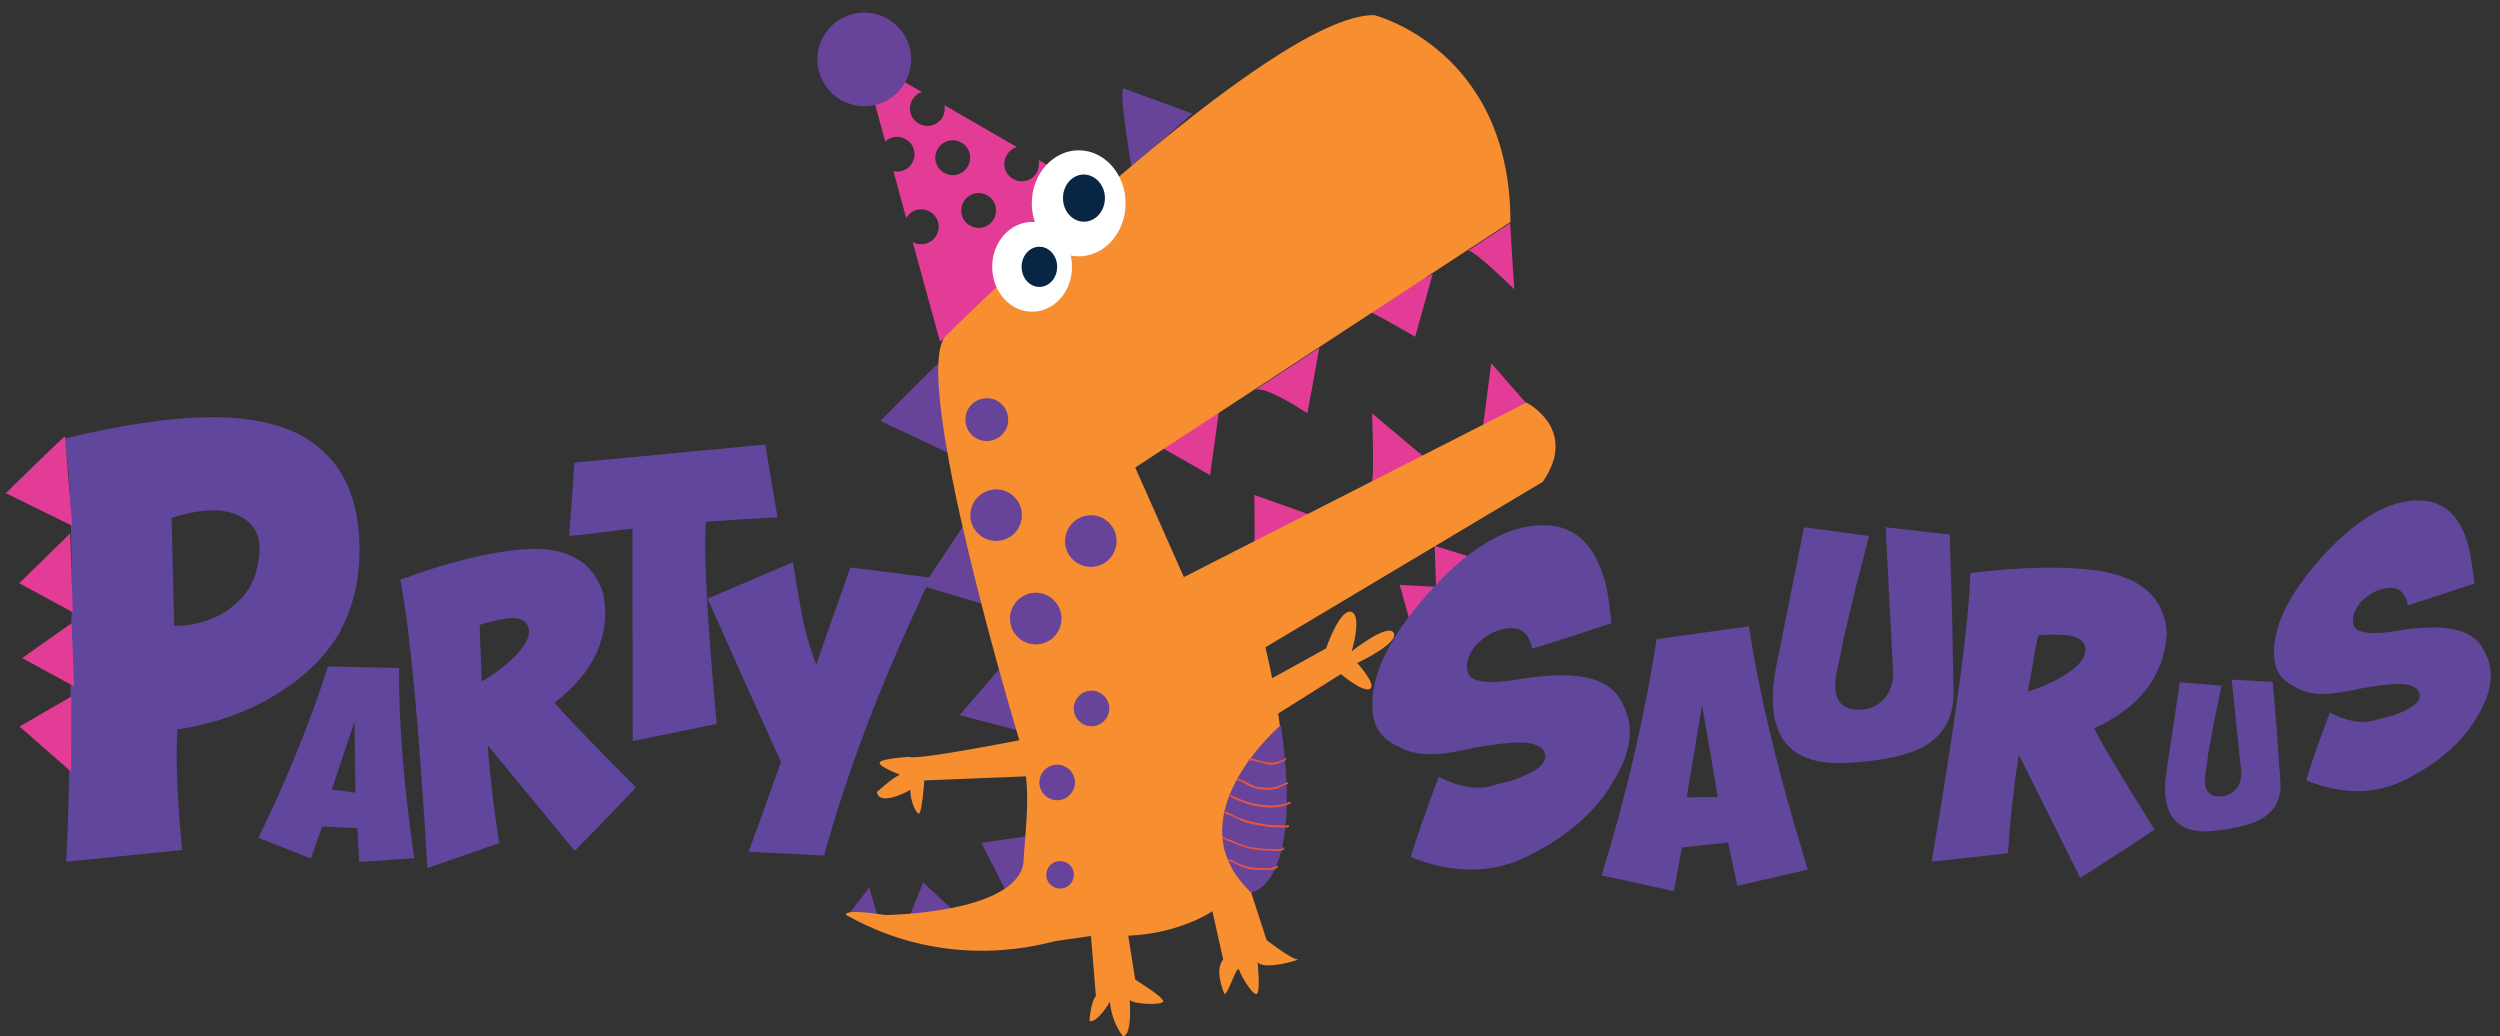 <?xml version="1.0" encoding="utf-8"?>
<!-- Generator: Adobe Illustrator 26.0.2, SVG Export Plug-In . SVG Version: 6.00 Build 0)  -->
<svg version="1.1" id="Layer_1" xmlns="http://www.w3.org/2000/svg" xmlns:xlink="http://www.w3.org/1999/xlink" x="0px" y="0px"
	 viewBox="0 0 858.2 355.8" style="enable-background:new 0 0 858.2 355.8;" xml:space="preserve">
<rect x="0" y="0" width="858.2" height="355.8" fill="#333333" stroke="none"/>
<style type="text/css">
	.st0{fill:#E23C96;}
	.st1{fill:#67439A;}
	.st2{fill:#F78F31;}
	.st3{fill:#E55542;}
	.st4{fill:#FFFFFF;}
	.st5{fill:#082543;}
	.st6{fill:#60469C;}
	.st7{fill:#61479C;}
</style>
<polyline class="st0" points="493.8,201.5 480.5,200.8 484.6,215.5 "/>
<polyline class="st0" points="505.2,191.3 492.5,187.4 493,202.6 "/>
<g>
	<path class="st0" d="M331.8,50.5c2,2.6,1.5,6.3-1.1,8.4c-2.6,2-6.3,1.5-8.4-1.1c-2-2.6-1.5-6.3,1.1-8.4
		C326,47.4,329.8,47.9,331.8,50.5 M332.3,67.5c2.6-2,6.3-1.5,8.4,1.1c2,2.6,1.5,6.3-1.1,8.4c-2.6,2-6.3,1.5-8.4-1.1
		C329.2,73.2,329.7,69.5,332.3,67.5 M324.2,36.1c0.4,2.2-0.3,4.5-2.2,5.9c-2.6,2-6.3,1.5-8.4-1.1c-2-2.6-1.5-6.3,1.1-8.4
		c0.5-0.4,1.1-0.7,1.8-0.9L296,19.9l7.9,28.7c0.1-0.1,0.3-0.3,0.4-0.4c2.6-2,6.3-1.5,8.4,1.1c2,2.6,1.5,6.3-1.1,8.4
		c-1.5,1.1-3.3,1.4-4.9,1.1l4.4,16.1c0.4-0.7,0.9-1.3,1.5-1.8c2.6-2,6.3-1.5,8.4,1.1c2,2.6,1.5,6.3-1.1,8.4c-2,1.5-4.6,1.6-6.6,0.5
		l9.4,34.2l60.6-46.9l-26.8-15.5c0.5,2.2-0.2,4.6-2.1,6.1c-2.6,2-6.3,1.5-8.4-1.1c-2-2.6-1.5-6.3,1.1-8.4c0.6-0.5,1.3-0.8,2-1
		L324.2,36.1z"/>
	<path class="st1" d="M291.7,5.1c8.5-2.7,17.5,1.9,20.3,10.3c2.7,8.5-1.9,17.5-10.3,20.3c-8.5,2.7-17.5-1.9-20.3-10.3
		C278.6,17,283.2,7.9,291.7,5.1"/>
	<path class="st1" d="M322.2,124.7c-1.5,1-20,19.8-20,19.8l23,10.8"/>
</g>
<polyline class="st1" points="330.5,180.8 316.9,201.2 336.9,207.2 "/>
<polyline class="st1" points="343,229.7 329.4,245.5 348.9,250.6 "/>
<polyline class="st1" points="357.3,286.4 336.9,289.3 347.6,310.4 "/>
<polyline class="st1" points="326.9,312.2 316.9,302.9 312.4,314.2 "/>
<polyline class="st1" points="301.2,314.2 298.4,304.7 290.7,314.6 "/>
<g>
	<path class="st1" d="M388.4,57.3c0,0-4.7-27.6-2.6-26.9c2.1,0.7,23.5,8.6,23.5,8.6"/>
</g>
<polyline class="st0" points="398.2,153.3 415.4,163.1 418.6,140 "/>
<g>
	<path class="st0" d="M430.6,134c3.3-2.2,18.2,7.9,18.2,7.9l4.1-22.5"/>
	<path class="st0" d="M467.8,105.9c3.8,1.4,18,9.7,18,9.7l6-21.5"/>
	<path class="st0" d="M503.9,86.1c1.5-1,15.9,13.2,15.9,13.2l-1.4-22.7"/>
	<path class="st0" d="M430.6,186.1c0.2-0.1,0-16.2,0-16.2l18.8,6.7"/>
	<path class="st0" d="M470.8,165.6c1.1-0.5,0.2-23.7,0.2-23.7l17.5,14.7"/>
</g>
<polyline class="st0" points="509.1,146.2 511.9,124.7 524.1,138.6 "/>
<g>
	<path class="st2" d="M324.8,115.2c0,0,111.4-110.7,147-110c0,0,46.7,11.8,46.7,71l-128.8,84.3l16.7,37.6L524,138.2
		c0,0,18.1,9.1,5.6,27.2c0,0-88.2,52.6-95.2,56.8c0,0,18.1,72.8-5,83.9l5.4,16.6c0,0,8.7,6.8,10.6,6.6c1.9-0.1-11.4,4-13.7,1
		c0,0,1.1,10.4-0.3,10.9c-1.4,0.5-5.2-5.9-6-8.2c-0.8-2.3-3.7,8.4-5.1,8.2c0,0-3.6-8.1-0.4-11.8l-3.7-16.6c0,0-11.1,7.7-28.9,8.4
		l2.4,15.1c0,0,10,6.1,9.6,7.5c-0.4,1.4-10.7,0.9-11.5-0.6c0,0,1,12.3-2.3,12.5c0,0-3.7-4.1-4.5-11.8c0,0-4.2,7.3-7,6.6
		c0,0,0.3-6.3,2.2-8.6l-1.7-20.6c0,0-9.1,1.3-11.8,1.7c-2.7,0.3-35.9,11.6-72.2-8.9c0,0-2-2.3,13.5,0c0,0,44.1-0.4,47.3-17.6
		c0.6-10.5,2-20.1,0.9-30l-34.9,1.4c0,0-0.8,11.5-1.9,11.4c-1.2-0.1-3.3-5.9-2.8-8.2c0,0-10.6,6.1-11.6,0.8c0,0,5-4.6,7.9-6
		c0,0-7.6-2.8-6.9-4.2c0.8-1.4,10.2-1.9,10.2-1.9c2.3,1.3,37.7-5.7,37.7-5.7S311.7,127.9,324.8,115.2"/>
	<path class="st1" d="M439.7,248.9c0,0-37.5,31.8-10.2,57.5C429.5,306.4,447.7,304.4,439.7,248.9"/>
	<path class="st2" d="M427.3,238l27.9-15.4c0,0,5-14.6,9-12.4c3.3,1.8-0.2,13.4-0.2,13.4s12.3-9.8,14.4-6.4
		c2.2,3.5-12.5,10.4-12.5,10.4s6.4,7,4.6,8.7c-2,2-10.2-4.9-10.2-4.9l-28.8,18.1"/>
	<path class="st3" d="M441.3,260.1h-0.1c-0.1,0-0.1,0.1-0.1,0.3c-0.6,0.6-2.1,0.9-2.8,1.1c-1.2,0.5-2.5,0.3-3.8,0.1
		c-1.2-0.2-2.4-0.7-3.7-1c-0.5-0.1-1.6-0.4-2.2-0.1h0v0c0,0,0,0,0,0c-0.1,0.1-0.1,0.7,0.1,0.7h0.1c0,0,0.1,0,0.1-0.1
		c0.7-0.2,2.3,0.2,2.9,0.4c1.3,0.3,2.5,0.7,3.8,1c1.4,0.2,2.5-0.1,3.7-0.7c0.8-0.3,1.6-0.3,2.1-1.1
		C441.5,260.6,441.5,260.1,441.3,260.1"/>
	<path class="st3" d="M442,268.5c-1.2,0.5-2.4,1-3.5,1.4c-1.9,0.7-3.7,0.5-5.6,0.4c-3.1-0.1-5.3-2.5-8.2-3.1c-0.1,0-0.1,0.7,0.1,0.7
		c1.4,0.3,2.6,1.1,3.9,1.8c1.3,0.7,2.8,1.1,4.3,1.3c1.6,0.2,3.4,0.2,5-0.2c0.4-0.1,1-0.3,1.4-0.6c0.8-0.5,1.8-0.7,2.8-1.1
		C442.3,269.2,442.1,268.5,442,268.5"/>
	<path class="st3" d="M443,275.5c0,0,0-0.1,0-0.1c0-0.1,0-0.3-0.2-0.3c0,0-0.1,0-0.1,0c-0.1,0-0.1,0.1-0.1,0.2
		c-2.9,1.4-6.2,1.3-9.4,1c-2.2-0.2-4.2-0.7-6.3-1.5c-0.8-0.3-1.5-0.6-2.3-1c-0.5-0.3-1.9-0.5-2.2-1c-0.2-0.3-0.2,0.4-0.1,0.5
		c0.2,0.3,0.3,0.3,0.6,0.5c0.9,0.5,1.9,0.8,2.8,1.2c1.8,0.8,3.6,1.4,5.6,1.7c3.7,0.7,8.1,0.9,11.6-0.8
		C443.1,275.8,443,275.6,443,275.5"/>
	<path class="st3" d="M442.3,283.2H442c0,0-0.1,0-0.1,0.1c-0.6,0.2-1.2,0-1.9,0c-1-0.1-1.9,0.1-2.9,0c-2.2-0.1-4.3-0.6-6.5-1
		c-2.2-0.4-4.2-1.1-6.2-2c-0.5-0.2-3.6-2-3.9-1.6c0.1-0.1,0-0.8-0.1-0.7c-0.4,0.4-0.2,0.9,0.1,1.2c0.4,0.4,1,0.4,1.5,0.6
		c1.5,0.5,2.9,1.4,4.3,2c2.4,1,5.1,1.4,7.6,1.8c1.5,0.2,3,0.5,4.5,0.4c1.2,0,2.8,0.3,4-0.1C442.6,283.9,442.5,283.2,442.3,283.2"/>
	<path class="st3" d="M440.7,291c-0.1-0.2-0.1-0.2-0.3-0.2c-0.1,0-0.1,0.2-0.1,0.4c-1.2,0.6-3.7,0.2-4.9,0.2c-2,0-4-0.3-6-0.6
		c-2.1-0.3-4.1-1.2-6-2.1c-0.9-0.4-1.9-0.6-2.8-1c-0.4-0.1-0.6-0.7-1-0.7c-0.1,0-0.1,0.7,0.1,0.7c0.5,0.1,1,0.7,1.5,0.9
		c1,0.3,1.9,0.6,2.8,1c1.8,0.8,3.6,1.4,5.5,1.8c2.2,0.5,4.4,0.6,6.6,0.6c1.2,0,3.6,0.5,4.6-0.4C440.9,291.5,440.8,291.1,440.7,291"
		/>
	<path class="st3" d="M438.5,297.2c-1,0.4-1.6,0.8-2.7,0.8c-1.6,0-3.3,0-4.9-0.1c-1.9-0.1-3.8-0.7-5.6-1.4c-1.2-0.5-2.3-1.4-3.6-1.6
		c-0.1,0-0.1,0.7,0.1,0.7c1.4,0.2,2.8,1.3,4.1,1.8c1.4,0.6,2.9,1,4.4,1.1c1.6,0.2,3.3,0.1,5,0.1c0.7,0,1.4,0.1,2-0.1
		c0.5-0.2,0.8-0.5,1.3-0.7C438.8,297.8,438.6,297.1,438.5,297.2"/>
	<path class="st4" d="M368,91.6c0,8.5-6.1,15.4-13.7,15.4c-7.6,0-13.7-6.9-13.7-15.4c0-8.5,6.1-15.4,13.7-15.4
		C361.8,76.1,368,83,368,91.6"/>
	<path class="st5" d="M362.9,91.6c0,3.8-2.7,6.9-6.1,6.9c-3.4,0-6.1-3.1-6.1-6.9c0-3.8,2.7-6.9,6.1-6.9
		C360.2,84.7,362.9,87.8,362.9,91.6"/>
	<path class="st4" d="M386.4,69.8c0,10-7.2,18.2-16.1,18.2c-8.9,0-16.1-8.1-16.1-18.2c0-10,7.2-18.2,16.1-18.2
		C379.2,51.6,386.4,59.8,386.4,69.8"/>
	<path class="st5" d="M379.3,68c0,4.5-3.2,8.1-7.2,8.1c-4,0-7.2-3.6-7.2-8.1c0-4.5,3.2-8.1,7.2-8.1C376.1,60,379.3,63.6,379.3,68"/>
	<path class="st1" d="M333.8,138.6c-3,2.7-3.2,7.4-0.5,10.4c2.7,3,7.4,3.2,10.4,0.5c3-2.7,3.2-7.4,0.5-10.4
		C341.5,136.1,336.8,135.9,333.8,138.6"/>
	<path class="st1" d="M336,170.3c-3.6,3.3-3.9,8.9-0.6,12.5c3.3,3.6,8.9,3.9,12.5,0.6c3.6-3.3,3.9-8.9,0.6-12.5
		C345.3,167.3,339.7,167,336,170.3"/>
	<path class="st1" d="M368.5,179.2c-3.6,3.3-3.9,8.9-0.6,12.5c3.3,3.6,8.9,3.9,12.5,0.6c3.6-3.3,3.9-8.9,0.6-12.5
		C377.8,176.1,372.2,175.9,368.5,179.2"/>
	<path class="st1" d="M349.6,205.8c-3.6,3.3-3.9,8.9-0.6,12.5c3.3,3.6,8.9,3.9,12.5,0.6c3.6-3.3,3.9-8.9,0.6-12.5
		C358.9,202.7,353.2,202.5,349.6,205.8"/>
	<path class="st1" d="M370.6,238.7c-2.5,2.3-2.7,6.1-0.4,8.6c2.3,2.5,6.1,2.7,8.6,0.4c2.5-2.3,2.7-6.1,0.4-8.6
		C376.9,236.6,373.1,236.4,370.6,238.7"/>
	<path class="st1" d="M358.8,264.1c-2.5,2.3-2.7,6.1-0.4,8.6c2.3,2.5,6.1,2.7,8.6,0.4c2.5-2.3,2.7-6.1,0.4-8.6
		C365.1,262,361.3,261.8,358.8,264.1"/>
	<path class="st1" d="M360.7,296.8c-1.9,1.8-2.1,4.7-0.3,6.7c1.8,1.9,4.7,2.1,6.7,0.3c1.9-1.8,2.1-4.7,0.3-6.7
		C365.6,295.2,362.6,295.1,360.7,296.8"/>
	<path class="st6" d="M58.9,177.8c9.3-3,16.6-3.4,21.8-1.3c6.7,2.5,9.4,7.7,8.1,15.5c-0.8,6.1-3.2,11.1-7.4,14.8
		c-5.5,5.2-12.7,7.9-21.6,8.1L58.9,177.8z M22.7,295.8l39.8-4c-1.7-18-2.2-31.8-1.6-41.4c13.6-2.1,25.3-6.4,35.1-12.8
		c8.4-5.2,15-11.6,19.8-19.1c5.2-9.1,7.8-19.3,7.6-30.6c-0.2-14.4-4.2-25.3-12.1-32.6c-7-7-17.8-11-32.1-11.9
		c-14.4-0.9-33.5,1.5-57.3,7.2c2.2,7.9,3.1,32.4,2.5,73.5C24,258.7,23.5,282.6,22.7,295.8"/>
	<path class="st6" d="M113.9,271l7.8-23.3l0.3,24.4L113.9,271z M106.7,294.7l3.9-11l12.1,0.6l0.6,11.6l18.9-1.3
		c-3.6-25-5.4-46.7-5.2-65.3l-24.4-0.5c-6.4,19.8-14.4,39.4-23.9,58.8L106.7,294.7z"/>
	<path class="st6" d="M137.4,199c3.3,16.7,6.4,49.7,9.3,99l24.7-8.6c-1.7-10-3-21.3-4-33.6l29.9,36.3c8.5-8.7,15.5-15.9,21-21.8
		c-16-16.1-25.3-25.8-27.9-29.1c13.6-10.5,19.2-22.8,16.8-37c-3.4-11.7-12.9-16.9-28.4-15.6C167.6,189.6,153.8,193,137.4,199
		 M164.7,214.5c4.5-1.4,8.1-2.2,10.9-2.3c3.2-0.1,5.1,1,5.8,3.2c0.9,3-1.2,6.8-6.3,11.5c-3.1,2.7-6.3,5.1-9.7,7l-0.4-9.8
		C164.8,221.1,164.7,217.9,164.7,214.5"/>
	<path class="st6" d="M262.7,152.6l-65.5,6.2l-1.8,25.2c3-0.3,6.9-0.7,11.7-1.3c5.2-0.7,8.6-1.1,10-1.2l0.1,72.9l28.8-5.9
		c-3.2-35.5-4.5-58.6-3.7-69.4c5-0.4,13.2-0.9,24.6-1.5L262.7,152.6z"/>
	<path class="st6" d="M291.9,194.8l-11.7,33.3c-2.4-6.2-4.2-12.6-5.3-19.2c-1.1-6.1-2-11.4-2.7-15.9l-29.3,12.5l12.6,28.2l12.6,27.9
		L257,292.4l25.9,1.3c3.9-14.2,8.8-29.2,14.9-45.2c6.1-16,13.4-32.7,21.7-50.2L291.9,194.8z"/>
	<path class="st7" d="M528.3,180.3c-12.3,0.7-25.2,8.7-38.7,24.1c-13.2,15.1-19.3,28.2-18.4,39.4c0.2,5.8,3.2,10,9,12.5
		c2.7,1.7,6.4,2.6,11.1,2.6c3.6,0,8.7-0.8,15.3-2.3c6.6-1.2,11.6-1.7,15.1-1.7c5.3,0,8.2,1.4,8.7,4.2c0.5,2.3-1.5,4.5-5.9,6.6
		c-3.2,1.6-6.8,2.8-10.6,3.5c-2.2,0.8-4.3,1.2-6.3,1.2c-4.5,0-9.1-1.3-13.7-3.8c-4.6,12.2-7.8,21.4-9.6,27.6
		c7.1,2.9,14,4.3,20.7,4.3c7.4,0,14.4-1.8,21-5.4c13-6.7,22.3-15.1,28-25.2c4.7-7.6,6.4-14.7,5-21.2c-0.6-2.1-1.4-4.1-2.4-5.9
		c-3-6-9.8-9-20.5-9c-4.4,0-9.4,0.5-14.9,1.4c-3.5,0.6-6.4,0.9-8.9,0.9c-4.8,0-7.5-0.9-8.3-2.8c-1-2.9-0.3-6,2.3-9.4
		c3.9-4.2,8.2-6.3,12.7-6.3c3.7,0,6,2.4,7,7.1l13.6-4.3c6.3-2.1,10.8-3.6,13.6-4.5c-0.5-4.5-1-8.6-1.7-12.2
		C548,186.9,540.4,179.7,528.3,180.3"/>
	<path class="st7" d="M579,273.7l5.3-31.7l5.4,31.6L579,273.7z M574.6,305.9l2.8-15l15.8-1.7l3.2,14.9l24.2-5.6
		c-9.8-31.6-16.6-59.4-20.2-83.5l-31.7,4.4c-4.2,26.9-10.5,54-18.9,81.1L574.6,305.9z"/>
	<path class="st7" d="M609.6,229.6c-1.9,10-1.2,17.8,2,23.5c3.9,6.5,11.5,9.4,22.6,8.8c12-0.7,20.6-2.6,26-5.5
		c7.1-4,10.6-10.3,10.4-19.1l-0.5-27l-0.8-26.8l-22-2.5l2.6,50.4c-0.2,3.8-1.3,6.7-3.4,8.8c-2.4,2.5-5.4,3.6-9.1,3.4
		c-5.2-0.3-7.7-3.3-7.4-9c0.1-1.9,0.5-4.2,1.2-7.1c0.7-3.2,1.1-5.2,1.2-6.1l4.4-18.8l4.8-18.6l-22.3-3L609.6,229.6z"/>
	<path class="st7" d="M676.4,196.7c-0.5,17.1-5,50.2-13.3,99.1l26.2-2.9c0.6-10.2,1.8-21.5,3.7-33.9l21.1,42.4
		c10.3-6.6,18.8-12.1,25.5-16.6c-12.1-19.4-19-31-20.7-34.8c15.7-7.2,24-18,24.9-32.5c-0.7-12.3-8.8-19.5-24.3-21.7
		C708.3,194.3,693.9,194.6,676.4,196.7 M699.7,218.1c4.7-0.4,8.5-0.3,11.2,0.2c3.1,0.6,4.8,2.1,5,4.5c0.2,3.2-2.7,6.4-8.7,9.9
		c-3.6,2-7.3,3.6-11.1,4.7l1.8-9.7C698.3,224.6,698.9,221.5,699.7,218.1"/>
	<path class="st7" d="M743.6,265.6c-0.9,6.4-0.2,11.4,2.1,14.8c2.7,4,7.6,5.6,14.7,4.8c7.6-0.9,13.1-2.3,16.4-4.4
		c4.4-2.8,6.4-6.9,6-12.5l-1.2-17.2l-1.4-17l-14.1-0.8l3.3,31.9c0,2.4-0.6,4.3-1.8,5.7c-1.4,1.6-3.3,2.5-5.7,2.5c-3.3,0-5-1.8-5-5.5
		c0-1.2,0.2-2.7,0.5-4.5c0.4-2,0.5-3.4,0.5-3.9l2.2-12.1l2.5-12l-14.3-1.2L743.6,265.6z"/>
	<path class="st7" d="M828.9,171.8c-10.4,0.6-21.2,7.4-32.7,20.4c-11.1,12.7-16.3,23.8-15.5,33.3c0.2,4.9,2.7,8.4,7.6,10.5
		c2.2,1.5,5.4,2.2,9.4,2.2c3,0,7.3-0.6,12.9-1.9c5.6-1,9.8-1.5,12.7-1.5c4.5,0,6.9,1.2,7.3,3.5c0.4,2-1.3,3.8-5,5.6
		c-2.7,1.4-5.7,2.3-8.9,2.9c-1.9,0.7-3.6,1-5.3,1c-3.8,0-7.7-1.1-11.6-3.2c-3.9,10.3-6.6,18-8.1,23.3c6,2.4,11.8,3.7,17.4,3.7
		c6.2,0,12.2-1.5,17.7-4.5c10.9-5.7,18.8-12.7,23.6-21.2c4-6.4,5.4-12.4,4.2-17.9c-0.5-1.8-1.2-3.4-2.1-5c-2.5-5.1-8.3-7.6-17.3-7.6
		c-3.7,0-7.9,0.4-12.6,1.2c-2.9,0.5-5.4,0.7-7.5,0.7c-4,0-6.3-0.8-7-2.3c-0.9-2.4-0.2-5.1,1.9-7.9c3.3-3.5,6.9-5.3,10.7-5.3
		c3.1,0,5.1,2,5.9,6l11.4-3.7c5.3-1.8,9.1-3,11.4-3.8c-0.4-3.8-0.9-7.2-1.5-10.3C845.5,177.4,839,171.3,828.9,171.8"/>
	<path class="st0" d="M22.3,149.8c-1.5,1-20.3,19.5-20.3,19.5l22.8,11.2"/>
</g>
<polyline class="st0" points="24.1,183.1 6.6,200.2 25,210.2 "/>
<polyline class="st0" points="24.6,213.9 7.6,225.9 25.4,235.6 "/>
<polyline class="st0" points="24.5,239.1 6.7,249.4 24.4,264.9 "/>
</svg>
